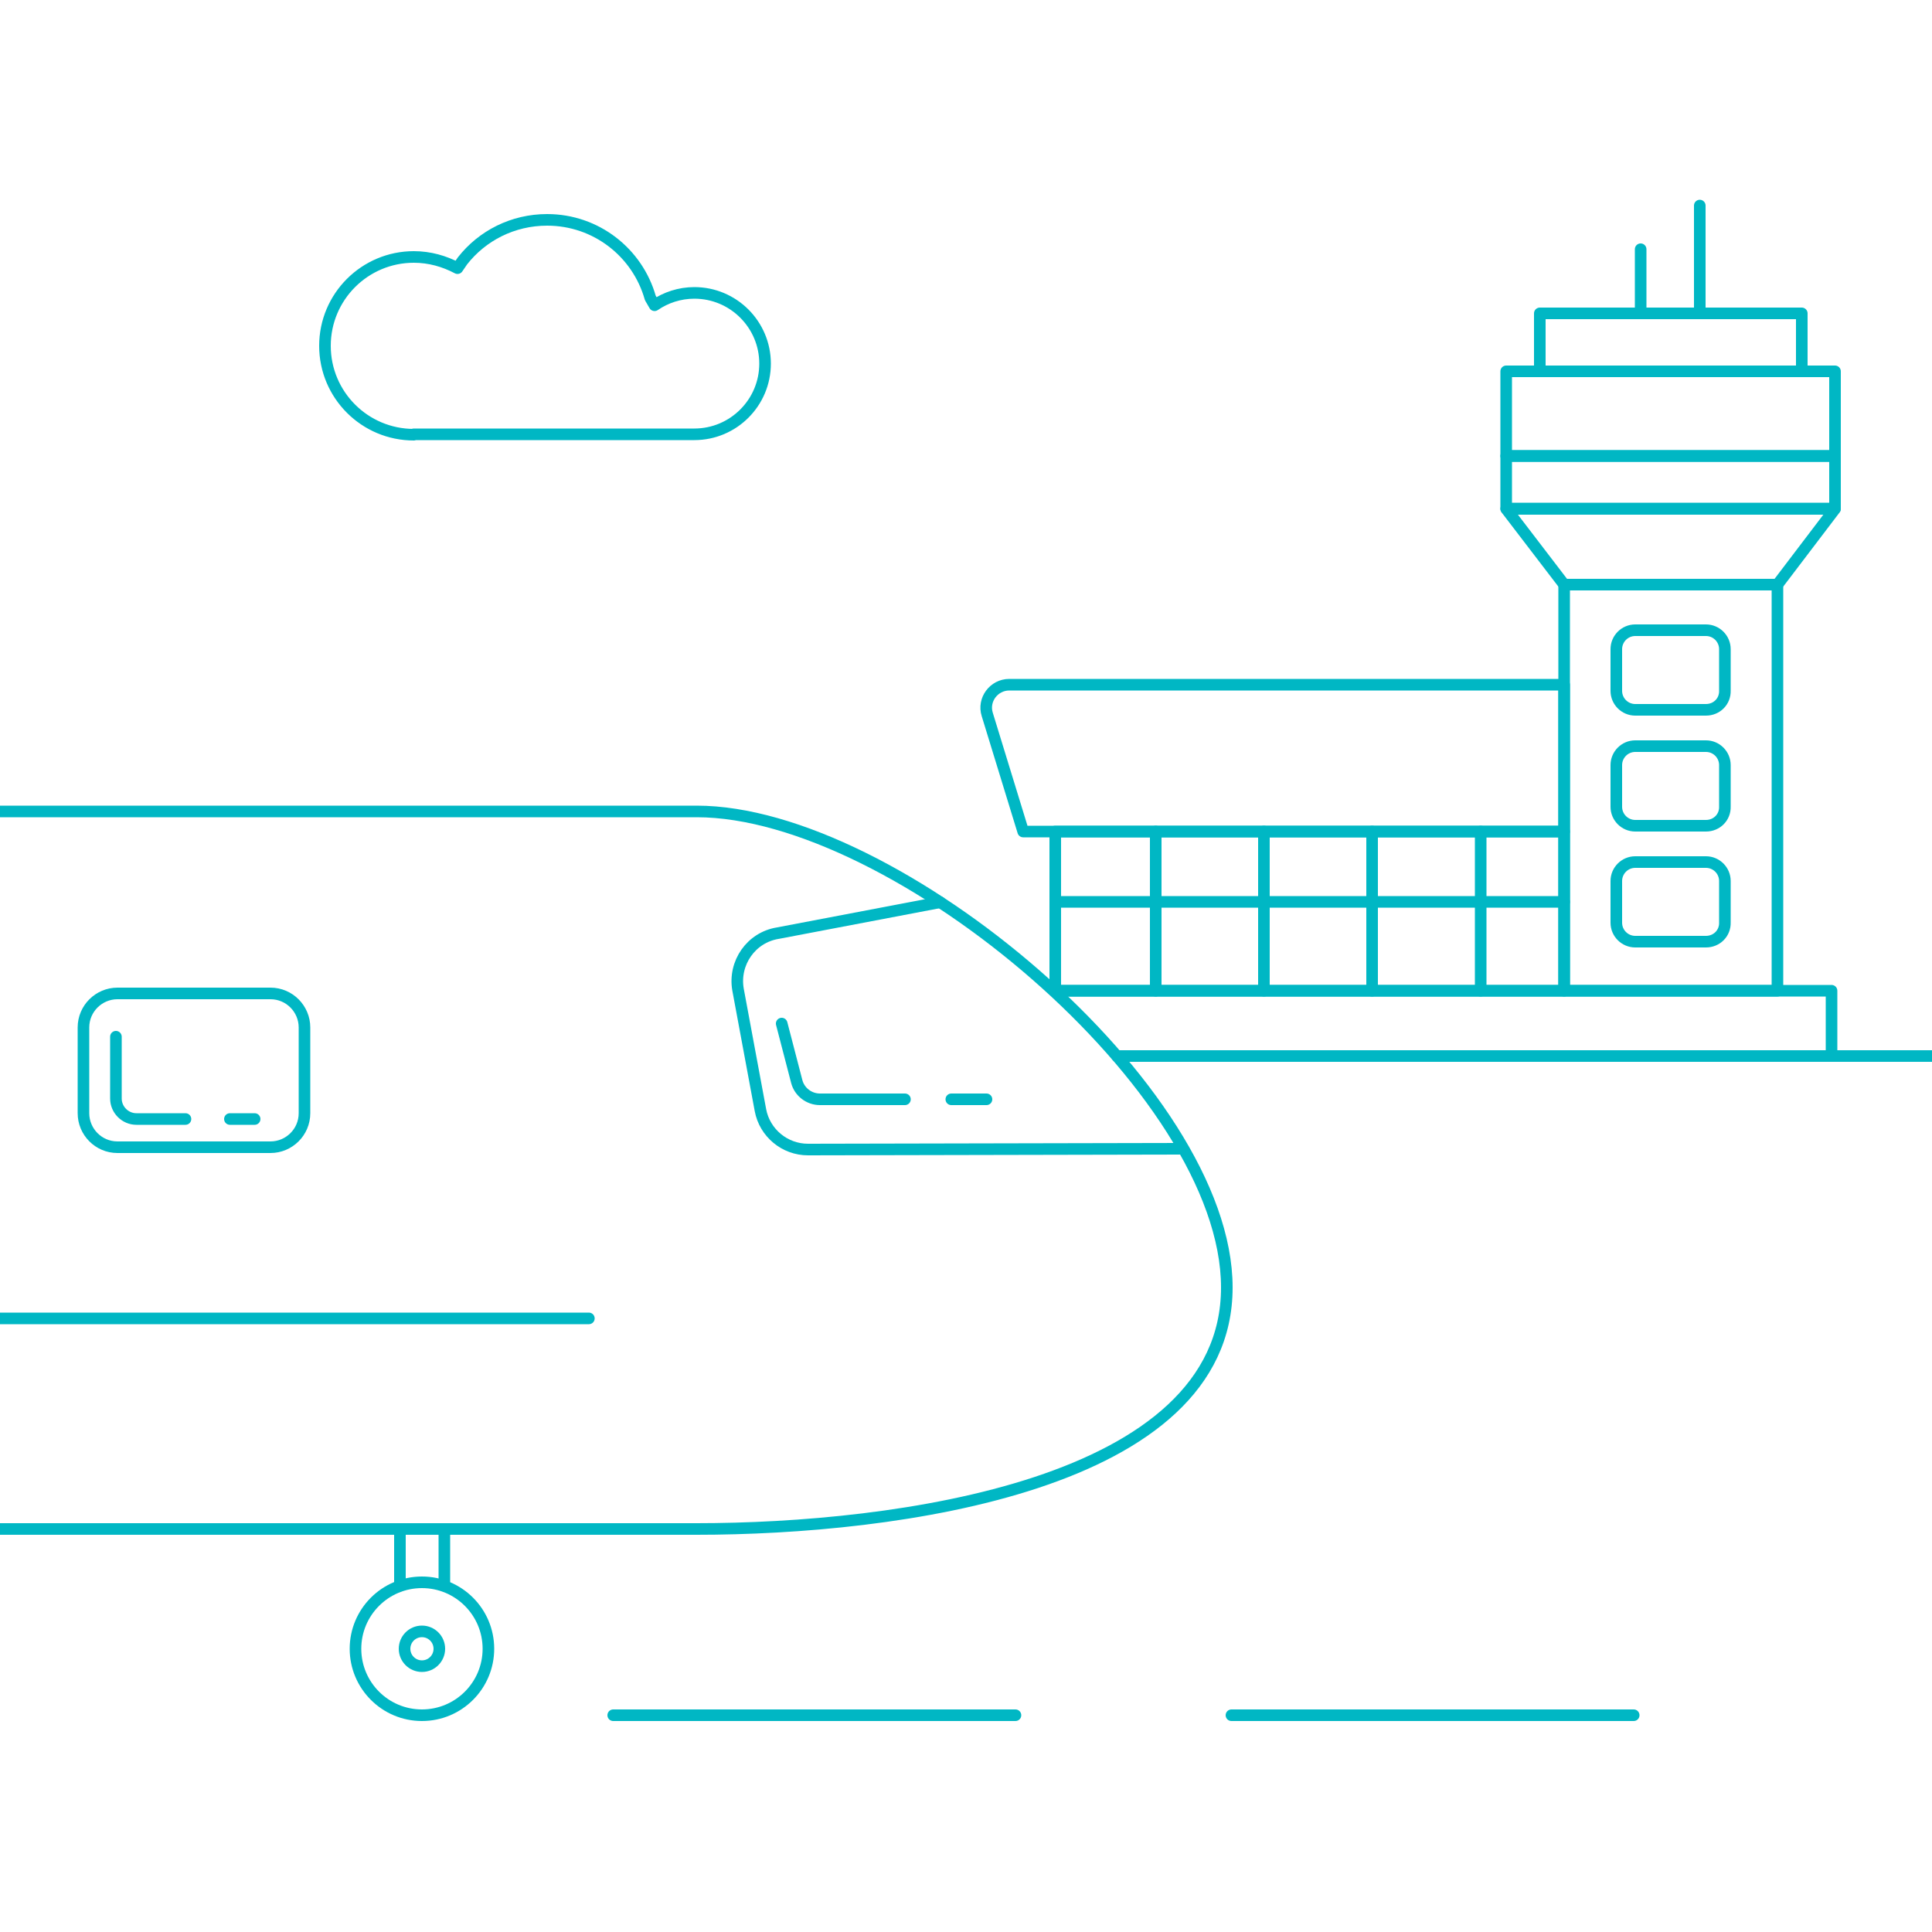 <svg xmlns="http://www.w3.org/2000/svg" xmlns:xlink="http://www.w3.org/1999/xlink" id="Livello_1" x="0px" y="0px" viewBox="0 0 500 500" style="enable-background:new 0 0 500 500;" xml:space="preserve"><style type="text/css">	.st0{fill:none;stroke:#00B7C4;stroke-width:3;stroke-linecap:round;stroke-linejoin:round;stroke-miterlimit:10;}</style><path class="st0" d="M107.1,112.5c-12.7,0-23-10.3-23-23s10.3-23,23-23c4.1,0,7.9,1.1,11.3,2.9l1.3-1.9c5.1-6.5,13-10.6,21.9-10.6 c12.7,0,23.4,8.5,26.7,20.2l1.1,1.9c2.9-2,6.5-3.2,10.3-3.2c10.1,0,18.3,8.2,18.3,18.3s-8.2,18.3-18.3,18.3H107.1z"></path><line class="st0" x1="289.1" y1="273.3" x2="500" y2="273.3"></line><rect x="273.1" y="215.2" class="st0" width="131.7" height="41.2"></rect><rect x="404.8" y="151.3" class="st0" width="55.2" height="105.1"></rect><path class="st0" d="M441.5,183.7h-18.3c-2.7,0-4.9-2.2-4.9-4.9V168c0-2.7,2.2-4.9,4.9-4.9h18.3c2.7,0,4.9,2.2,4.9,4.9v10.7 C446.5,181.5,444.3,183.7,441.5,183.7z"></path><path class="st0" d="M441.5,213.7h-18.3c-2.7,0-4.9-2.2-4.9-4.9V198c0-2.7,2.2-4.9,4.9-4.9h18.3c2.7,0,4.9,2.2,4.9,4.9v10.7 C446.5,211.5,444.3,213.7,441.5,213.7z"></path><path class="st0" d="M441.5,243.7h-18.3c-2.7,0-4.9-2.2-4.9-4.9V228c0-2.7,2.2-4.9,4.9-4.9h18.3c2.7,0,4.9,2.2,4.9,4.9v10.7 C446.5,241.5,444.3,243.7,441.5,243.7z"></path><polyline class="st0" points="273.1,256.4 474,256.4 474,273.3 289.1,273.3 "></polyline><rect x="389.8" y="96.1" class="st0" width="85.1" height="21.9"></rect><rect x="389.8" y="118" class="st0" width="85.1" height="13.6"></rect><polygon class="st0" points="460,151.3 404.8,151.3 389.8,131.7 474.9,131.7 "></polygon><polygon class="st0" points="466.3,96.1 398.5,96.1 398.5,81.1 424.6,81.1 466.3,81.1 "></polygon><path class="st0" d="M264.8,215.2h140v-38H261.2c-4,0-6.9,3.9-5.7,7.7L264.8,215.2z"></path><line class="st0" x1="424.6" y1="64.5" x2="424.6" y2="81.1"></line><line class="st0" x1="439.9" y1="53.2" x2="439.9" y2="81.1"></line><line class="st0" x1="299.1" y1="256.4" x2="299.1" y2="215.2"></line><line class="st0" x1="327.1" y1="215.2" x2="327.1" y2="256.4"></line><line class="st0" x1="355.1" y1="215.2" x2="355.1" y2="256.4"></line><line class="st0" x1="383.2" y1="215.2" x2="383.2" y2="256.4"></line><line class="st0" x1="273.3" y1="233.4" x2="404.8" y2="233.4"></line><path class="st0" d="M0,395.7h180.3c51.3,0,137.2-11.2,137.2-62.5S231.6,210,180.3,210H0"></path><path class="st0" d="M243.3,233.5l-42,8c-6.9,1.1-11.5,7.7-10.3,14.6l5.8,31.2c1.1,5.9,6.3,10.2,12.3,10.2l96.1-0.2"></path><circle class="st0" cx="109.2" cy="426.7" r="17.2"></circle><circle class="st0" cx="109.2" cy="426.7" r="4.5"></circle><polyline class="st0" points="103.5,410.4 103.5,395.7 115,395.7 115,410.4 "></polyline><line class="st0" x1="0" y1="341.2" x2="152.4" y2="341.2"></line><path class="st0" d="M70,296.9H30.4c-4.9,0-8.8-4-8.8-8.8v-22.2c0-4.9,4-8.8,8.8-8.8H70c4.9,0,8.8,4,8.8,8.8v22.2 C78.8,293,74.8,296.9,70,296.9z"></path><line class="st0" x1="158.7" y1="443.9" x2="262.8" y2="443.9"></line><line class="st0" x1="318.7" y1="443.9" x2="422.8" y2="443.9"></line><path class="st0" d="M202.3,264.9l3.9,15c0.7,2.7,3.2,4.6,6,4.6h22"></path><line class="st0" x1="246.2" y1="284.5" x2="255.3" y2="284.5"></line><path class="st0" d="M30,268.3v16c0,2.9,2.4,5.3,5.3,5.3H48"></path><line class="st0" x1="59.5" y1="289.6" x2="65.9" y2="289.6"></line></svg>